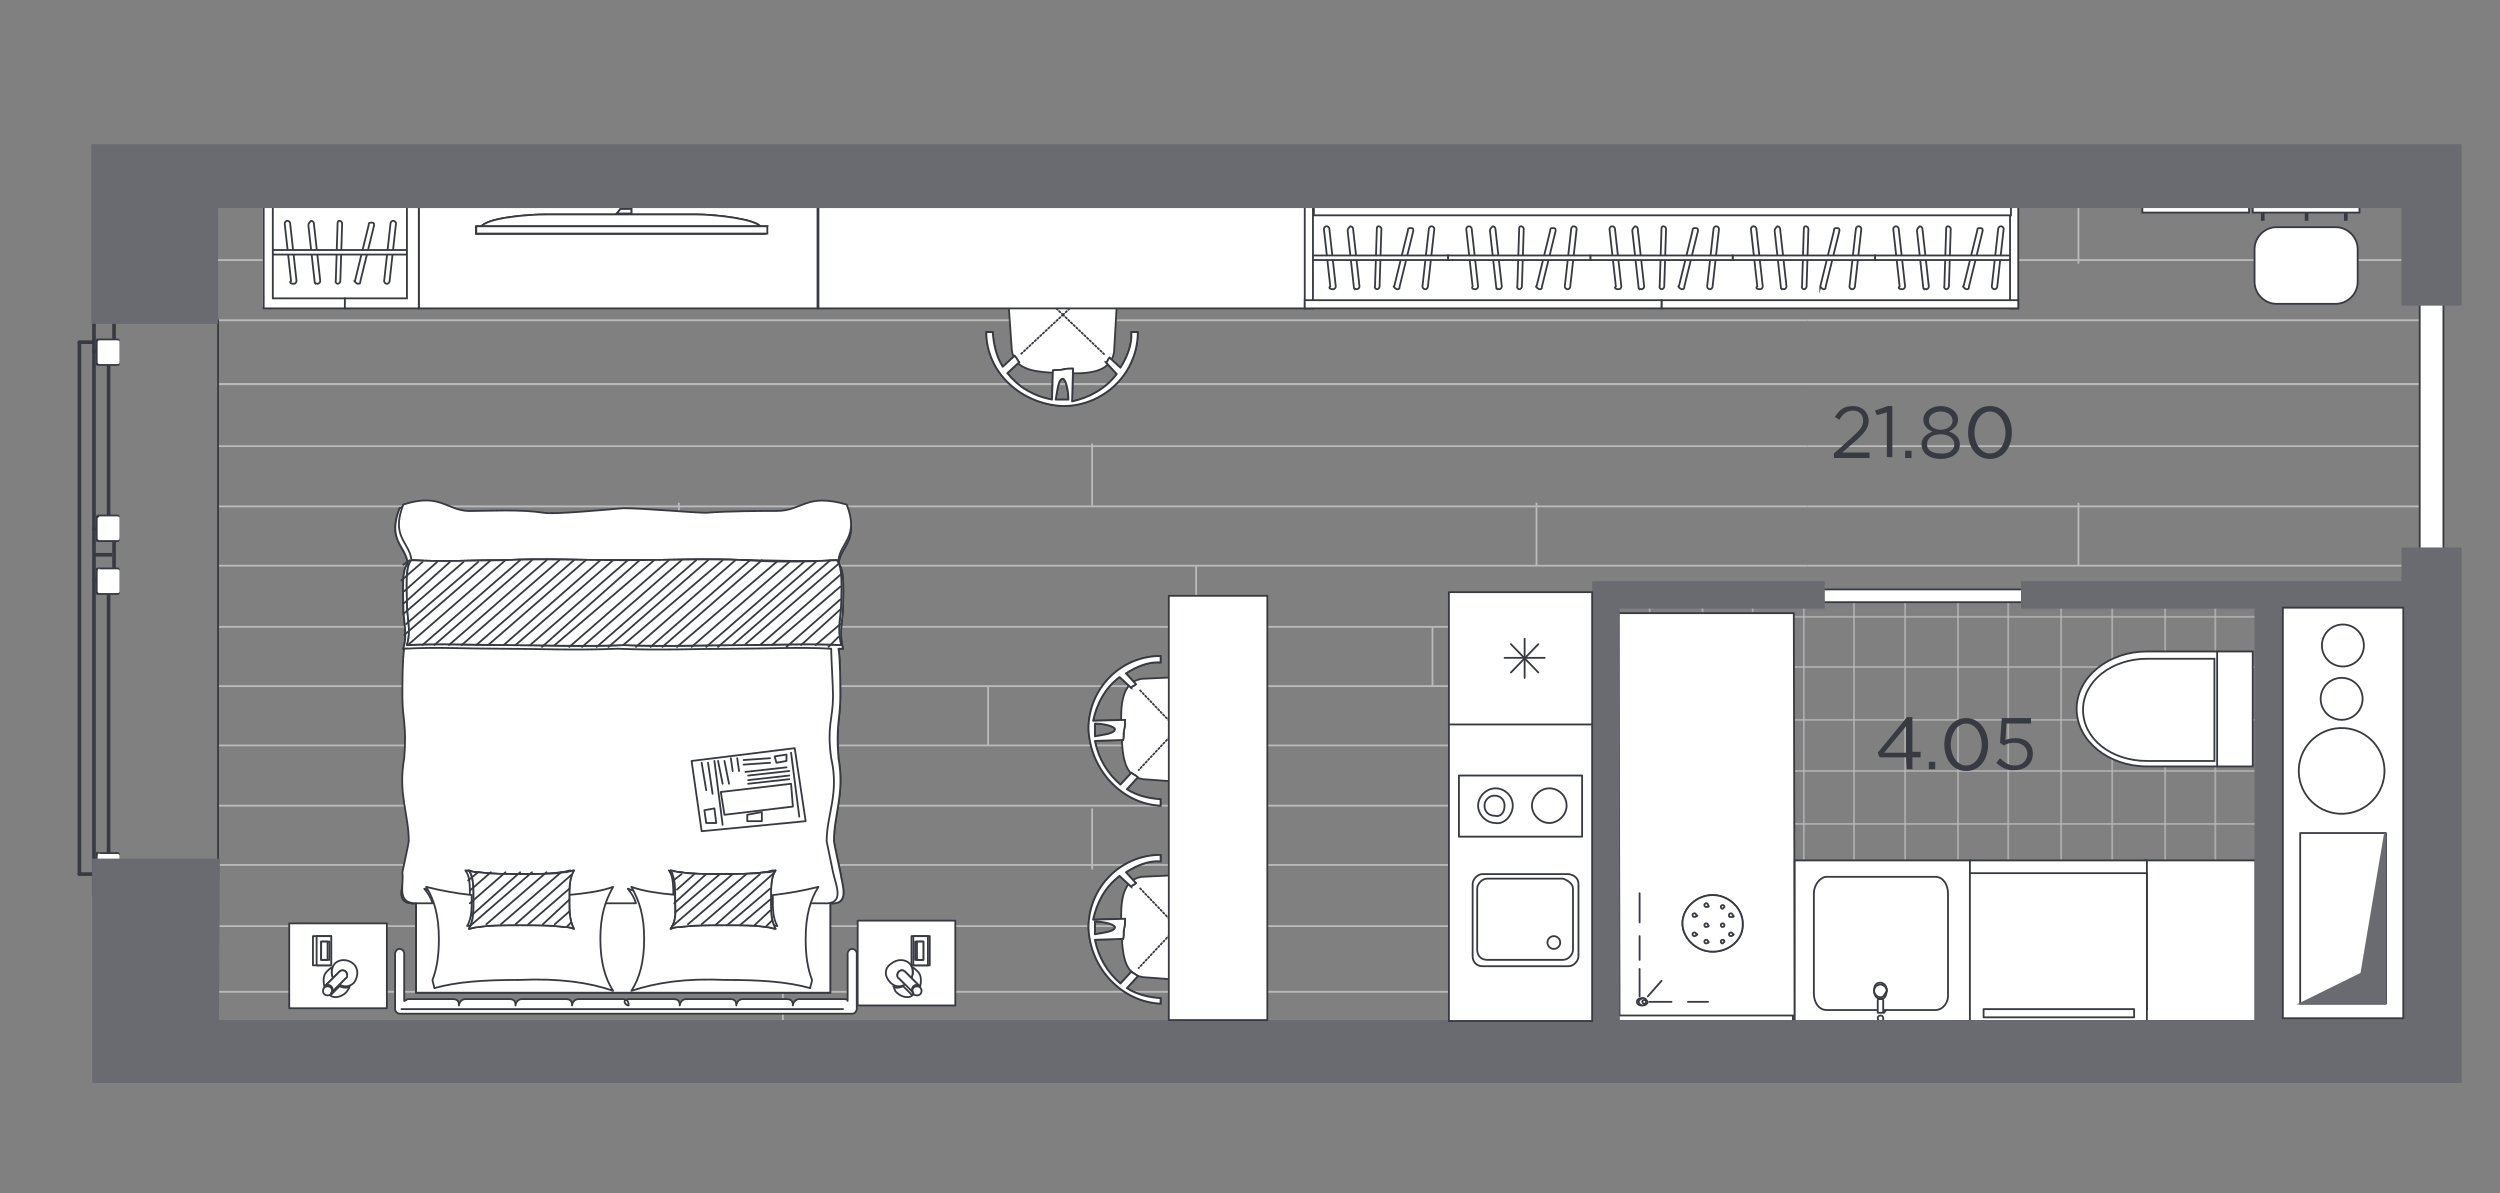<?xml version="1.0" encoding="utf-8"?>
<!-- Generator: Adobe Illustrator 27.2.0, SVG Export Plug-In . SVG Version: 6.00 Build 0)  -->
<svg version="1.1" id="Слой_1" xmlns="http://www.w3.org/2000/svg" xmlns:xlink="http://www.w3.org/1999/xlink" x="0px" y="0px"
	 viewBox="0 0 274 130.8" style="enable-background:new 0 0 274 130.8;" xml:space="preserve">
<rect x="0" y="0" width="274" height="130.8" fill="#808080" stroke="none"/>
<style type="text/css">
	.st0{opacity:0.74;fill:none;stroke:#BABABA;stroke-width:0.2;stroke-miterlimit:10;enable-background:new    ;}
	.st1{clip-path:url(#SVGID_00000104682861415437640130000015697013806044672948_);}
	.st2{fill:none;}
	.st3{fill:none;stroke:#BABABA;stroke-width:0.2;stroke-miterlimit:10;}
	.st4{fill:#373A41;}
	.st5{fill:#FFFFFF;}
	.st6{fill:#FFFFFF;stroke:#373A41;stroke-width:0.2;stroke-linecap:round;stroke-linejoin:round;stroke-miterlimit:22.926;}
	.st7{fill:none;stroke:#373A41;stroke-width:0.2;stroke-linecap:round;stroke-linejoin:round;stroke-miterlimit:22.926;}
	.st8{fill:#FFFFFF;stroke:#373A41;stroke-width:0.2;stroke-miterlimit:22.926;}
	.st9{fill:none;stroke:#373A41;stroke-width:0.2;stroke-miterlimit:22.926;}
	.st10{fill:#FFFFFF;stroke:#373A41;stroke-width:0.2;stroke-miterlimit:10;}
	.st11{fill:#696B71;stroke:#696B71;stroke-width:0.2;stroke-miterlimit:10;}
	.st12{fill:#FFFFFF;stroke:#373A41;stroke-width:0.2;stroke-linecap:round;stroke-linejoin:round;stroke-miterlimit:22.927;}
	.st13{fill-rule:evenodd;clip-rule:evenodd;fill:#FFFFFF;}
	.st14{fill-rule:evenodd;clip-rule:evenodd;fill:#FFFFFF;stroke:#373A41;stroke-width:0.2;stroke-miterlimit:10;}
	.st15{fill:#FFFFFF;stroke:#373A41;stroke-width:0.2;stroke-linecap:round;stroke-linejoin:round;stroke-miterlimit:22.926;}
	
		.st16{fill:#FFFFFF;stroke:#373A41;stroke-width:0.2;stroke-linecap:round;stroke-linejoin:round;stroke-miterlimit:22.926;stroke-dasharray:0.163,0.243;}
</style>
<g>
	<line class="st0" x1="247.9" y1="107.2" x2="173.5" y2="107.2"/>
	<line class="st0" x1="247.9" y1="112.7" x2="173.8" y2="112.7"/>
	<line class="st0" x1="247.9" y1="101.6" x2="173.5" y2="101.6"/>
	<line class="st0" x1="247.9" y1="95.8" x2="173.5" y2="95.8"/>
	<line class="st0" x1="247.9" y1="90.3" x2="173.5" y2="90.3"/>
	<line class="st0" x1="247.9" y1="84.5" x2="173.5" y2="84.5"/>
	<line class="st0" x1="247.9" y1="78.9" x2="173.5" y2="78.9"/>
	<line class="st0" x1="247.9" y1="73.1" x2="173.8" y2="73.1"/>
	<line class="st0" x1="247.9" y1="67.6" x2="173.8" y2="67.6"/>
	<line class="st0" x1="203.2" y1="113" x2="203.2" y2="65.8"/>
	<line class="st0" x1="197.7" y1="113" x2="197.7" y2="65.8"/>
	<line class="st0" x1="208.8" y1="113" x2="208.8" y2="65.8"/>
	<line class="st0" x1="214.6" y1="113" x2="214.6" y2="65.8"/>
	<line class="st0" x1="220.1" y1="113" x2="220.1" y2="65.8"/>
	<line class="st0" x1="175.3" y1="113" x2="175.3" y2="65.3"/>
	<line class="st0" x1="180.8" y1="113" x2="180.8" y2="65.3"/>
	<line class="st0" x1="186.6" y1="113" x2="186.6" y2="65.8"/>
	<line class="st0" x1="192.1" y1="113" x2="192.1" y2="65.8"/>
	<line class="st0" x1="225.9" y1="113" x2="225.9" y2="65.8"/>
	<line class="st0" x1="231.5" y1="113" x2="231.5" y2="65.8"/>
	<line class="st0" x1="237.3" y1="113" x2="237.3" y2="65.8"/>
	<line class="st0" x1="242.8" y1="113" x2="242.8" y2="65.8"/>
</g>
<g>
	<g>
		<g>
			<defs>
				<polygon id="SVGID_1_" points="23.8,22.7 266.5,22.7 266.5,64.9 248.7,64.9 175.9,64.9 175.9,115.2 24,115.2 				"/>
			</defs>
			<clipPath id="SVGID_00000026154114044345939230000001570723254449270181_">
				<use xlink:href="#SVGID_1_"  style="overflow:visible;"/>
			</clipPath>
			<g style="clip-path:url(#SVGID_00000026154114044345939230000001570723254449270181_);">
				<polygon class="st2" points="317.5,-69.9 74.3,-69.9 73.6,-13 129.6,-13.2 129.3,85.9 77.2,85.9 76.5,158.5 229.5,158.5 
					229.5,49.2 317.5,49.2 				"/>
				<g>
					<g>
						<g>
							<g>
								<line class="st3" x1="198.1" y1="101.5" x2="484.3" y2="101.5"/>
								<line class="st3" x1="198.1" y1="94.8" x2="484.3" y2="94.8"/>
								<line class="st3" x1="198.1" y1="88.3" x2="484.3" y2="88.3"/>
								<line class="st3" x1="198.1" y1="81.7" x2="484.3" y2="81.7"/>
								<line class="st3" x1="198.1" y1="75.2" x2="484.3" y2="75.2"/>
								<line class="st3" x1="198.1" y1="68.7" x2="484.3" y2="68.7"/>
								<line class="st3" x1="198.1" y1="62" x2="484.3" y2="62"/>
								<line class="st3" x1="198.1" y1="55.5" x2="484.3" y2="55.5"/>
								<line class="st3" x1="198.1" y1="48.9" x2="484.3" y2="48.9"/>
								<line class="st3" x1="198.1" y1="42.1" x2="484.3" y2="42.1"/>
								<line class="st3" x1="265.2" y1="62" x2="265.2" y2="68.7"/>
								<line class="st3" x1="265.2" y1="101.8" x2="265.2" y2="108.3"/>
								<line class="st3" x1="227.8" y1="55.1" x2="227.8" y2="62"/>
								<line class="st3" x1="239.3" y1="68.7" x2="239.3" y2="75.2"/>
								<line class="st3" x1="227.8" y1="81.7" x2="227.8" y2="88.3"/>
								<line class="st3" x1="216.5" y1="95.3" x2="216.5" y2="101.8"/>
							</g>
							<g>
								<line class="st3" x1="198.1" y1="101.5" x2="-87.9" y2="101.5"/>
								<line class="st3" x1="198.1" y1="94.8" x2="-87.9" y2="94.8"/>
								<line class="st3" x1="198.1" y1="88.3" x2="-87.9" y2="88.3"/>
								<line class="st3" x1="198.1" y1="81.7" x2="-87.9" y2="81.7"/>
								<line class="st3" x1="198.1" y1="75.2" x2="-87.9" y2="75.2"/>
								<line class="st3" x1="198.1" y1="68.7" x2="-87.9" y2="68.7"/>
								<line class="st3" x1="198.1" y1="62" x2="-87.9" y2="62"/>
								<line class="st3" x1="198.1" y1="55.5" x2="-87.9" y2="55.5"/>
								<line class="st3" x1="198.1" y1="48.9" x2="-87.9" y2="48.9"/>
								<line class="st3" x1="198.1" y1="42.1" x2="-87.9" y2="42.1"/>
								<line class="st3" x1="119.7" y1="48.6" x2="119.7" y2="55.5"/>
								<line class="st3" x1="74.4" y1="55.1" x2="74.4" y2="62"/>
								<line class="st3" x1="131.1" y1="62" x2="131.1" y2="68.7"/>
								<line class="st3" x1="108.3" y1="75.2" x2="108.3" y2="81.7"/>
								<line class="st3" x1="74.4" y1="81.7" x2="74.4" y2="88.3"/>
								<line class="st3" x1="119.7" y1="88.6" x2="119.7" y2="95.3"/>
								<line class="st3" x1="85.8" y1="95.3" x2="85.8" y2="101.8"/>
								<line class="st3" x1="131.1" y1="101.8" x2="131.1" y2="108.3"/>
								<line class="st3" x1="168.4" y1="55.1" x2="168.4" y2="62"/>
								<line class="st3" x1="157" y1="68.7" x2="157" y2="75.2"/>
								<line class="st3" x1="168.4" y1="81.7" x2="168.4" y2="88.3"/>
								<line class="st3" x1="179.8" y1="95.3" x2="179.8" y2="101.8"/>
							</g>
						</g>
						<g>
							<g>
								<line class="st3" x1="198.1" y1="108.7" x2="484.3" y2="108.7"/>
								<line class="st3" x1="198.1" y1="115.2" x2="484.3" y2="115.2"/>
								<line class="st3" x1="198.1" y1="121.9" x2="484.3" y2="121.9"/>
								<line class="st3" x1="198.1" y1="128.4" x2="484.3" y2="128.4"/>
								<line class="st3" x1="198.1" y1="134.9" x2="484.3" y2="134.9"/>
								<line class="st3" x1="265.2" y1="108.3" x2="265.2" y2="101.8"/>
								<line class="st3" x1="239.3" y1="141.5" x2="239.3" y2="134.9"/>
								<line class="st3" x1="227.8" y1="128.4" x2="227.8" y2="121.9"/>
								<line class="st3" x1="216.5" y1="114.9" x2="216.5" y2="108.3"/>
							</g>
							<g>
								<line class="st3" x1="198.1" y1="108.7" x2="-87.9" y2="108.7"/>
								<line class="st3" x1="198.1" y1="115.2" x2="-87.9" y2="115.2"/>
								<line class="st3" x1="198.1" y1="121.9" x2="-87.9" y2="121.9"/>
								<line class="st3" x1="198.1" y1="128.4" x2="-87.9" y2="128.4"/>
								<line class="st3" x1="198.1" y1="134.9" x2="-87.9" y2="134.9"/>
								<line class="st3" x1="108.3" y1="134.9" x2="108.3" y2="128.4"/>
								<line class="st3" x1="74.4" y1="128.4" x2="74.4" y2="121.9"/>
								<line class="st3" x1="119.7" y1="121.4" x2="119.7" y2="114.9"/>
								<line class="st3" x1="85.8" y1="114.9" x2="85.8" y2="108.3"/>
								<line class="st3" x1="131.1" y1="108.3" x2="131.1" y2="101.8"/>
								<line class="st3" x1="157" y1="141.5" x2="157" y2="134.9"/>
								<line class="st3" x1="168.4" y1="128.4" x2="168.4" y2="121.9"/>
								<line class="st3" x1="179.8" y1="114.9" x2="179.8" y2="108.3"/>
							</g>
						</g>
					</g>
					<g>
						<g>
							<g>
								<line class="st3" x1="198.1" y1="8.8" x2="-87.9" y2="8.8"/>
								<line class="st3" x1="198.1" y1="15.4" x2="-87.9" y2="15.4"/>
								<line class="st3" x1="198.1" y1="22" x2="-87.9" y2="22"/>
								<line class="st3" x1="198.1" y1="28.5" x2="-87.9" y2="28.5"/>
								<line class="st3" x1="198.1" y1="35.1" x2="-87.9" y2="35.1"/>
								<line class="st3" x1="198.1" y1="42.1" x2="-87.9" y2="42.1"/>
								<line class="st3" x1="119.7" y1="35.4" x2="119.7" y2="28.5"/>
								<line class="st3" x1="74.4" y1="28.9" x2="74.4" y2="22"/>
								<line class="st3" x1="131.1" y1="22" x2="131.1" y2="15.4"/>
								<line class="st3" x1="108.3" y1="8.8" x2="108.3" y2="2.3"/>
								<line class="st3" x1="168.4" y1="28.9" x2="168.4" y2="22"/>
								<line class="st3" x1="157" y1="15.4" x2="157" y2="8.8"/>
							</g>
							<g>
								<line class="st3" x1="198.1" y1="8.8" x2="484.3" y2="8.8"/>
								<line class="st3" x1="198.1" y1="15.4" x2="484.3" y2="15.4"/>
								<line class="st3" x1="198.1" y1="22" x2="484.3" y2="22"/>
								<line class="st3" x1="198.1" y1="28.5" x2="484.3" y2="28.5"/>
								<line class="st3" x1="198.1" y1="35.1" x2="484.3" y2="35.1"/>
								<line class="st3" x1="198.1" y1="42.1" x2="484.3" y2="42.1"/>
								<line class="st3" x1="265.2" y1="22" x2="265.2" y2="15.4"/>
								<line class="st3" x1="227.8" y1="28.9" x2="227.8" y2="22"/>
								<line class="st3" x1="239.3" y1="15.4" x2="239.3" y2="8.8"/>
							</g>
						</g>
					</g>
				</g>
			</g>
		</g>
	</g>
</g>
<rect x="10.1" y="35.2" class="st4" width="0.4" height="63"/>
<path class="st4" d="M8.5,37.5v58.3c0,0,0,0.2,0.2,0.2l0,0c0,0,0.2,0,0.2-0.2V37.5C8.9,37.5,8.9,37.3,8.5,37.5L8.5,37.5
	C8.7,37.3,8.5,37.5,8.5,37.5z"/>
<path class="st4" d="M10.1,37.3H8.7c0,0-0.2,0-0.2,0.2l0,0c0,0,0,0.2,0.2,0.2h1.4C10.3,37.7,10.3,37.7,10.1,37.3L10.1,37.3
	C10.3,37.5,10.3,37.3,10.1,37.3z"/>
<path class="st4" d="M10.1,95.6H8.7c0,0-0.2,0-0.2,0.2l0,0c0,0,0,0.2,0.2,0.2h1.4C10.3,96,10.3,96,10.1,95.6L10.1,95.6
	C10.3,95.8,10.3,95.6,10.1,95.6z"/>
<rect x="11.7" y="40" class="st4" width="0.4" height="16.7"/>
<rect x="11.7" y="65" class="st4" width="0.4" height="28.6"/>
<rect x="10.3" y="60.6" class="st4" width="2" height="0.4"/>
<rect x="10.1" y="57.8" class="st4" width="0.6" height="0.4"/>
<rect x="10.1" y="63.4" class="st4" width="0.6" height="0.4"/>
<rect x="12.3" y="59.3" class="st4" width="0.4" height="3"/>
<rect x="12.3" y="35.1" class="st4" width="0.4" height="2.2"/>
<rect x="10.1" y="38.3" class="st4" width="2.2" height="0.4"/>
<rect x="12.3" y="96.1" class="st4" width="0.4" height="2.2"/>
<rect x="10.1" y="97.4" class="st4" width="2.2" height="0.4"/>
<path class="st4" d="M10.5,93.6v2.6c0,0.2,0.2,0.2,0.2,0.2h2.2c0.2,0,0.2-0.2,0.2-0.2v-2.6c0-0.2-0.2-0.2-0.2-0.2h-2.2
	C10.7,93.2,10.5,93.4,10.5,93.6z"/>
<path class="st5" d="M10.7,93.8V96c0,0.2,0.2,0.2,0.2,0.2h2c0.2,0,0.2-0.2,0.2-0.2v-2.2c0-0.2-0.2-0.2-0.2-0.2h-2
	C10.9,93.4,10.7,93.6,10.7,93.8z"/>
<path class="st4" d="M10.5,62.4V65c0,0.2,0.2,0.2,0.2,0.2h2.2c0.2,0,0.2-0.2,0.2-0.2v-2.6c0-0.2-0.2-0.2-0.2-0.2h-2.2
	C10.7,62.2,10.5,62.2,10.5,62.4z"/>
<path class="st5" d="M10.7,62.6v2.2c0,0.2,0.2,0.2,0.2,0.2h2c0.2,0,0.2-0.2,0.2-0.2v-2.2c0-0.2-0.2-0.2-0.2-0.2h-2
	C10.9,62.2,10.7,62.4,10.7,62.6z"/>
<path class="st4" d="M10.5,56.6v2.6c0,0.2,0.2,0.2,0.2,0.2h2.2c0.2,0,0.2-0.2,0.2-0.2v-2.6c0-0.2-0.2-0.2-0.2-0.2h-2.2L10.5,56.6z"
	/>
<path class="st5" d="M10.7,56.8V59c0,0.2,0.2,0.2,0.2,0.2h2c0.2,0,0.2-0.2,0.2-0.2v-2.2c0-0.2-0.2-0.2-0.2-0.2h-2L10.7,56.8z"/>
<path class="st4" d="M10.5,37.3v2.6c0,0.2,0.2,0.2,0.2,0.2h2.2c0.2,0,0.2-0.2,0.2-0.2v-2.6c0-0.2-0.2-0.2-0.2-0.2h-2.2
	C10.7,37.1,10.5,37.1,10.5,37.3z"/>
<path class="st5" d="M10.7,37.5v2.2c0,0.2,0.2,0.2,0.2,0.2h2c0.2,0,0.2-0.2,0.2-0.2v-2.2c0-0.2-0.2-0.2-0.2-0.2h-2
	C10.9,37.3,10.7,37.3,10.7,37.5z"/>
<rect x="23.8" y="35" class="st4" width="0.2" height="63.4"/>
<rect x="265.2" y="30.7" class="st6" width="2.6" height="31"/>
<rect x="197.4" y="64.6" class="st6" width="28.7" height="1.4"/>
<rect x="177.4" y="68.5" class="st6" width="19.1" height="43.4"/>
<polygon class="st6" points="177.4,67.2 177.5,111.3 196.7,111.3 196.6,67.2 "/>
<path class="st6" d="M187.7,104.3c-1.8,0-3.3-1.5-3.3-3.1c0-1.7,1.6-3.1,3.3-3.1c1.8,0,3.3,1.5,3.3,3.1
	C191.1,103,189.5,104.3,187.7,104.3"/>
<path class="st6" d="M187.7,104.3c-1.8,0-3.3-1.5-3.3-3.1c0-1.7,1.6-3.1,3.3-3.1c1.8,0,3.3,1.5,3.3,3.1
	C191.1,103,189.5,104.3,187.7,104.3z"/>
<path class="st6" d="M188.8,99.6c-0.2,0-0.2-0.2-0.2-0.2c0-0.2,0.2-0.2,0.2-0.2c0.2,0,0.2,0.2,0.2,0.2L188.8,99.6"/>
<path class="st6" d="M188.8,101.6c-0.2,0-0.2-0.2-0.2-0.2c0-0.2,0.2-0.2,0.2-0.2c0.2,0,0.2,0.2,0.2,0.2
	C189,101.6,188.8,101.6,188.8,101.6"/>
<path class="st6" d="M188.8,103.4c-0.2,0-0.2-0.2-0.2-0.2c0-0.2,0.2-0.2,0.2-0.2c0.2,0,0.2,0.2,0.2,0.2L188.8,103.4"/>
<path class="st6" d="M187,99.4c-0.2,0-0.2-0.2-0.2-0.2c0-0.2,0.2-0.2,0.2-0.2c0.2,0,0.2,0.2,0.2,0.2C187.4,99.4,187.2,99.4,187,99.4
	"/>
<path class="st6" d="M187,101.6c-0.2,0-0.2-0.2-0.2-0.2c0-0.2,0.2-0.2,0.2-0.2c0.2,0,0.2,0.2,0.2,0.2
	C187.4,101.4,187.2,101.6,187,101.6"/>
<path class="st6" d="M187,103.4c-0.2,0-0.2-0.2-0.2-0.2c0-0.2,0.2-0.2,0.2-0.2c0.2,0,0.2,0.2,0.2,0.2
	C187.4,103.2,187.2,103.4,187,103.4"/>
<path class="st6" d="M185.7,100.5c-0.2,0-0.2-0.2-0.2-0.2c0-0.2,0.2-0.2,0.2-0.2c0.2,0,0.2,0.2,0.2,0.2
	C186.2,100.3,185.9,100.5,185.7,100.5"/>
<path class="st6" d="M185.7,102.6c-0.2,0-0.2-0.2-0.2-0.2c0-0.2,0.2-0.2,0.2-0.2c0.2,0,0.2,0.2,0.2,0.2
	C186.2,102.3,185.9,102.6,185.7,102.6"/>
<path class="st6" d="M189.7,100.5c-0.2,0-0.2,0-0.2-0.2s0.2-0.2,0.2-0.2c0.2,0,0.2,0.2,0.2,0.2C190.2,100.5,189.9,100.5,189.7,100.5
	"/>
<path class="st6" d="M189.7,102.6c-0.2,0-0.2-0.2-0.2-0.2c0-0.2,0.2-0.2,0.2-0.2c0.2,0,0.2,0.2,0.2,0.2
	C190.2,102.3,189.9,102.6,189.7,102.6"/>
<path class="st6" d="M180.4,109.8c0-0.2-0.2-0.4-0.5-0.4s-0.5,0.2-0.5,0.4c0,0.2,0.2,0.4,0.5,0.4C180.1,110.2,180.4,110,180.4,109.8
	z"/>
<path class="st6" d="M180.4,109.8c0-0.2-0.2-0.2-0.2-0.2c-0.2,0-0.2,0.2-0.2,0.2c0,0.2,0.2,0.2,0.2,0.2
	C180.1,110.2,180.4,110,180.4,109.8z"/>
<line class="st7" x1="179.7" y1="109.2" x2="179.7" y2="106.2"/>
<line class="st7" x1="180.8" y1="109.8" x2="183.2" y2="109.8"/>
<line class="st7" x1="180.6" y1="109.2" x2="182.1" y2="107.5"/>
<line class="st7" x1="179.7" y1="105.2" x2="179.7" y2="102.6"/>
<line class="st7" x1="185" y1="109.8" x2="187.2" y2="109.8"/>
<line class="st7" x1="179.7" y1="101.1" x2="179.7" y2="97.9"/>
<path class="st6" d="M180.1,109.4c-0.2,0-0.5,0.2-0.5,0.4c0,0.2,0.2,0.4,0.5,0.4c0.2,0,0.5-0.2,0.5-0.4
	C180.4,109.6,180.4,109.4,180.1,109.4"/>
<path class="st6" d="M180.4,109.8c0-0.2-0.2-0.2-0.2-0.2c-0.2,0-0.2,0.2-0.2,0.2c0,0.2,0.2,0.2,0.2,0.2
	C180.1,110.2,180.4,110,180.4,109.8z"/>
<rect x="196.7" y="94.3" class="st6" width="19.3" height="17.6"/>
<rect x="235" y="94.3" class="st6" width="12.2" height="17.6"/>
<path class="st7" d="M212.1,110.7h-11.9c-0.9,0-1.4-0.9-1.4-1.8v-11c0-0.9,0.7-1.8,1.4-1.8h11.9c0.9,0,1.4,0.9,1.4,1.8v11
	C213.6,109.8,213,110.7,212.1,110.7z"/>
<path class="st7" d="M206.1,109.3c-0.3,0-0.7-0.3-0.7-0.7s0.3-0.7,0.7-0.7c0.3,0,0.7,0.3,0.7,0.7C206.5,109,206.5,109.3,206.1,109.3
	z"/>
<path class="st7" d="M206.1,109.5c-0.3,0-0.7-0.3-0.7-0.9c0-0.7,0.3-0.9,0.7-0.9c0.3,0,0.7,0.3,0.7,0.9
	C206.7,109.3,206.5,109.5,206.1,109.5z"/>
<path class="st7" d="M206.1,111.9c-0.3,0-0.3-0.3-0.3-0.3c0-0.3,0.3-0.3,0.3-0.3c0.3,0,0.3,0.3,0.3,0.3S206.5,111.9,206.1,111.9z"/>
<path class="st6" d="M205.8,111L205.8,111v-1.2c0-0.3,0-0.3,0.3-0.3s0.3,0,0.3,0.3v1.2l0,0C206.5,111,206.1,111,205.8,111
	C206.1,111,205.8,111,205.8,111z"/>
<line class="st7" x1="206.5" y1="111" x2="206.7" y2="110.7"/>
<g>
	<rect x="215.9" y="94.3" class="st6" width="19.4" height="16.3"/>
	<rect x="215.9" y="95.7" class="st6" width="19.4" height="16.2"/>
	<rect x="217.4" y="110.6" class="st6" width="16.5" height="0.9"/>
</g>
<path class="st8" d="M246.9,84h-11.6c-4.2,0-7.7-2.8-7.7-6.3s3.5-6.3,7.7-6.3h11.6V84z"/>
<path class="st9" d="M242.7,83.4h-7h-0.4c-3.9,0-7-2.4-7-5.6s3.2-5.6,7-5.6h0.4h7V83.4z"/>
<line class="st7" x1="243" y1="71.4" x2="243" y2="84"/>
<path class="st10" d="M258.4,27.3v3.6c0,1.3-1.1,2.4-2.4,2.4h-6.5c-1.3,0-2.4-1.1-2.4-2.4v-3.6c0-1.3,1.1-2.4,2.4-2.4h6.5
	C257.3,24.9,258.4,26,258.4,27.3z"/>
<g>
	<g>
		<rect x="252.7" y="23.4" class="st10" width="0.2" height="0.7"/>
		<rect x="247.9" y="23.4" class="st10" width="0.2" height="0.7"/>
		<rect x="257" y="23.4" class="st10" width="0.2" height="0.7"/>
		<rect x="246.9" y="22.7" class="st10" width="11.7" height="0.6"/>
	</g>
</g>
<g>
	<g>
		<rect x="234.8" y="22.7" class="st10" width="11.7" height="0.6"/>
	</g>
</g>
<polygon class="st11" points="24,94.2 10.2,94.2 10.2,118.6 269.7,118.6 269.7,60.1 263.3,60.1 263.3,63.8 221.6,63.8 221.6,66.6 
	247.2,66.6 247.2,111.9 177.4,111.9 177.4,66.6 199.9,66.6 199.9,63.8 174.6,63.8 174.6,111.9 23.9,111.9 "/>
<rect x="250.2" y="66.6" class="st6" width="13.2" height="45"/>
<g>
	<ellipse transform="matrix(0.16 -0.987 0.987 0.16 132.267 324.351)" class="st6" cx="256.7" cy="84.4" rx="4.7" ry="4.7"/>
	
		<ellipse transform="matrix(0.16 -0.987 0.987 0.16 140.065 317.716)" class="st6" cx="256.7" cy="76.5" rx="2.3" ry="2.3"/>
	
		<ellipse transform="matrix(0.205 -0.979 0.979 0.205 134.943 307.563)" class="st12" cx="256.7" cy="70.7" rx="2.3" ry="2.3"/>
	<rect x="252.1" y="91.3" class="st6" width="9.4" height="18.7"/>
	<polygon class="st11" points="252.1,110 258.8,106.7 261.4,91.3 261.4,110 	"/>
</g>
<g>
	<g>
		<rect x="94" y="100.9" class="st6" width="10.7" height="9.3"/>
		<g>
			<path class="st13" d="M99.9,107.2l0.9,0.9c0,0,0,0,0,0.2c0.2-0.7,0.2-1.4-0.2-1.8c-0.2-0.2-0.5-0.5-0.7-0.5
				C100.1,106.3,100.1,106.7,99.9,107.2 M98.3,108.8c0.5,0.5,1.4,0.7,1.8,0.2c0,0,0,0-0.2,0l-0.9-0.9c-0.5,0.2-0.9,0.2-1.1,0
				C98,108.1,98,108.6,98.3,108.8"/>
			<path class="st6" d="M99.9,107.2l0.9,0.9c0,0,0,0,0,0.2c0.2-0.7,0.2-1.4-0.2-1.8c-0.2-0.2-0.5-0.5-0.7-0.5
				C100.1,106.3,100.1,106.7,99.9,107.2z M98.3,108.8c0.5,0.5,1.4,0.7,1.8,0.2c0,0,0,0-0.2,0l-0.9-0.9c-0.5,0.2-0.9,0.2-1.1,0
				C98,108.1,98,108.6,98.3,108.8z"/>
			<path class="st13" d="M97.6,107.7c0.5,0.5,1.1,0.5,1.6,0.2l-0.7-0.7c-0.2-0.2-0.2-0.5,0-0.7s0.5-0.2,0.7,0l0.7,0.7
				c0.2-0.5,0.2-1.1-0.2-1.6c-0.5-0.5-1.4-0.5-2,0C96.9,106.1,96.9,107,97.6,107.7"/>
			<path class="st6" d="M97.6,107.7c0.5,0.5,1.1,0.5,1.6,0.2l-0.7-0.7c-0.2-0.2-0.2-0.5,0-0.7s0.5-0.2,0.7,0l0.7,0.7
				c0.2-0.5,0.2-1.1-0.2-1.6c-0.5-0.5-1.4-0.5-2,0C96.9,106.1,96.9,107,97.6,107.7z"/>
			<path class="st13" d="M100.1,108.8c0.2,0.2,0.5,0.2,0.7,0s0.2-0.5,0-0.7s-0.5-0.2-0.7,0S99.9,108.8,100.1,108.8"/>
			<circle class="st6" cx="100.5" cy="108.6" r="0.5"/>
			<path class="st13" d="M98.5,107.2l1.6,1.6c-0.2-0.2-0.2-0.5,0-0.7s0.5-0.2,0.7,0l-1.6-1.6c-0.2-0.2-0.5-0.2-0.7,0
				S98.3,107.2,98.5,107.2"/>
			<path class="st6" d="M98.5,107.2l1.6,1.6c-0.2-0.2-0.2-0.5,0-0.7s0.5-0.2,0.7,0l-1.6-1.6c-0.2-0.2-0.5-0.2-0.7,0
				S98.3,107.2,98.5,107.2z"/>
			<rect x="99.9" y="102.6" class="st13" width="2" height="3.2"/>
			<rect x="99.9" y="102.6" class="st6" width="2" height="3.2"/>
			<rect x="100.1" y="102.6" class="st13" width="1.6" height="3.2"/>
			<rect x="100.1" y="102.6" class="st6" width="1.6" height="3.2"/>
			<rect x="100.3" y="103.2" class="st13" width="0.9" height="2"/>
			<rect x="100.3" y="103.2" class="st6" width="0.9" height="2"/>
			<rect x="100.5" y="103.2" class="st13" width="0.7" height="2"/>
			<rect x="100.5" y="103.2" class="st6" width="0.7" height="2"/>
		</g>
	</g>
	<g>
		<rect x="31.7" y="101.2" class="st6" width="10.7" height="9.3"/>
		<g>
			<path class="st13" d="M36.5,107.2l-0.9,0.9c0,0,0,0,0,0.2c-0.2-0.7-0.2-1.4,0.2-1.8c0.2-0.2,0.5-0.5,0.7-0.5
				C36.3,106.3,36.3,106.7,36.5,107.2 M37.9,108.8c-0.5,0.5-1.4,0.7-1.8,0.2c0,0,0,0,0.2,0l0.9-0.9c0.5,0.2,0.9,0.2,1.1,0
				C38.4,108.1,38.1,108.6,37.9,108.8"/>
			<path class="st6" d="M36.5,107.2l-0.9,0.9c0,0,0,0,0,0.2c-0.2-0.7-0.2-1.4,0.2-1.8c0.2-0.2,0.5-0.5,0.7-0.5
				C36.3,106.3,36.3,106.7,36.5,107.2z M37.9,108.8c-0.5,0.5-1.4,0.7-1.8,0.2c0,0,0,0,0.2,0l0.9-0.9c0.5,0.2,0.9,0.2,1.1,0
				C38.4,108.1,38.1,108.6,37.9,108.8z"/>
			<path class="st13" d="M38.8,107.7c-0.5,0.5-1.1,0.5-1.6,0.2l0.7-0.7c0.2-0.2,0.2-0.5,0-0.7s-0.5-0.2-0.7,0l-0.7,0.7
				c-0.2-0.5-0.2-1.1,0.2-1.6c0.5-0.5,1.4-0.5,2,0S39.3,107,38.8,107.7"/>
			<path class="st6" d="M38.8,107.7c-0.5,0.5-1.1,0.5-1.6,0.2l0.7-0.7c0.2-0.2,0.2-0.5,0-0.7s-0.5-0.2-0.7,0l-0.7,0.7
				c-0.2-0.5-0.2-1.1,0.2-1.6c0.5-0.5,1.4-0.5,2,0S39.3,107,38.8,107.7z"/>
			<path class="st13" d="M36.3,108.8c-0.2,0.2-0.5,0.2-0.7,0s-0.2-0.5,0-0.7s0.5-0.2,0.7,0S36.5,108.8,36.3,108.8"/>
			<circle class="st6" cx="35.9" cy="108.6" r="0.5"/>
			<path class="st13" d="M37.9,107.2l-1.6,1.6c0.2-0.2,0.2-0.5,0-0.7s-0.5-0.2-0.7,0l1.6-1.6c0.2-0.2,0.5-0.2,0.7,0
				S38.1,107.2,37.9,107.2"/>
			<path class="st6" d="M37.9,107.2l-1.6,1.6c0.2-0.2,0.2-0.5,0-0.7s-0.5-0.2-0.7,0l1.6-1.6c0.2-0.2,0.5-0.2,0.7,0
				S38.1,107.2,37.9,107.2z"/>
			<rect x="34.3" y="102.6" class="st13" width="2" height="3.2"/>
			<rect x="34.3" y="102.6" class="st6" width="2" height="3.2"/>
			<rect x="34.7" y="102.6" class="st13" width="1.6" height="3.2"/>
			<rect x="34.7" y="102.6" class="st6" width="1.6" height="3.2"/>
			<rect x="35.2" y="103.2" class="st13" width="0.9" height="2"/>
			<rect x="35.2" y="103.2" class="st6" width="0.9" height="2"/>
			<rect x="35.2" y="103.2" class="st13" width="0.7" height="2"/>
			<rect x="35.2" y="103.2" class="st6" width="0.7" height="2"/>
		</g>
	</g>
	<g>
		<path class="st13" d="M69,109.5h4.8c0.5,0,0.7,0.2,0.7,0.7c0-0.2,0.2-0.7,0.7-0.7H80c0.5,0,0.7,0.2,0.7,0.7c0-0.2,0.2-0.7,0.7-0.7
			h4.8c0.5,0,0.7,0.2,0.7,0.7c0-0.2,0.2-0.7,0.7-0.7h4.8c0.2,0,0.5,0,0.5,0.2v-5.2c0-0.2,0.2-0.5,0.5-0.5l0,0c0.2,0,0.5,0.2,0.5,0.5
			v6.1c0,0.2-0.2,0.5-0.5,0.5H43.8c-0.2,0-0.5-0.2-0.5-0.5v-6.1c0-0.2,0.2-0.5,0.5-0.5l0,0c0.2,0,0.5,0.2,0.5,0.5v5.2
			c0.2,0,0.2-0.2,0.5-0.2h4.8c0.5,0,0.7,0.2,0.7,0.7c0-0.2,0.2-0.7,0.7-0.7h4.8c0.5,0,0.7,0.2,0.7,0.7c0-0.2,0.2-0.7,0.7-0.7H62
			c0.5,0,0.7,0.2,0.7,0.7c0-0.2,0.2-0.7,0.7-0.7h4.8c0.5,0,0.7,0.2,0.7,0.7C68.5,110.2,68.1,109.5,69,109.5"/>
		<path class="st6" d="M69,109.5h4.8c0.5,0,0.7,0.2,0.7,0.7c0-0.2,0.2-0.7,0.7-0.7H80c0.5,0,0.7,0.2,0.7,0.7c0-0.2,0.2-0.7,0.7-0.7
			h4.8c0.5,0,0.7,0.2,0.7,0.7c0-0.2,0.2-0.7,0.7-0.7h4.8c0.2,0,0.5,0,0.5,0.2v-5.2c0-0.2,0.2-0.5,0.5-0.5l0,0c0.2,0,0.5,0.2,0.5,0.5
			v6.1c0,0.2-0.2,0.5-0.5,0.5H43.8c-0.2,0-0.5-0.2-0.5-0.5v-6.1c0-0.2,0.2-0.5,0.5-0.5l0,0c0.2,0,0.5,0.2,0.5,0.5v5.2
			c0.2,0,0.2-0.2,0.5-0.2h4.8c0.5,0,0.7,0.2,0.7,0.7c0-0.2,0.2-0.7,0.7-0.7h4.8c0.5,0,0.7,0.2,0.7,0.7c0-0.2,0.2-0.7,0.7-0.7H62
			c0.5,0,0.7,0.2,0.7,0.7c0-0.2,0.2-0.7,0.7-0.7h4.8c0.5,0,0.7,0.2,0.7,0.7C68.5,110.2,68.1,109.5,69,109.5z"/>
		<path class="st14" d="M45.6,108.8V99c-2.5,0.2-1.4-2-1.1-3.4l0.7-3.4c0-2.9-1.4-5.2-0.5-9.1c0.5-3.6-0.2-4.3-0.2-6.8
			c0-1.1,0.2-4.1,0.2-5.2c-0.2,0-0.2,0-0.5,0c0.5-1.6,0-2.9,0-4.8c0-1.4-0.2-3.9,0.5-4.5c-0.2-2-2.3-2.5-0.9-6.1
			c4.1-1.4,4.1,0.5,7.7,0.7c1.4,0.2,5.2-0.2,7.7,0.2c1.6,0.2,6.8-0.5,9.1-0.5s7.7,0.5,9.1,0.5c2.5-0.2,6.1-0.2,7.7-0.2
			c2.9,0,3.2-2,7.7-0.7c1.4,3.6-0.7,4.1-0.9,6.1c0.7,0.7,0.5,3.2,0.5,4.5c0,1.6-0.5,2.9,0,4.8c-0.2,0-0.2,0-0.5,0
			c0.2,1.1,0.2,4.1,0.2,5.2c0,2.5-0.5,3.2-0.2,6.8c0.7,3.9-0.5,6.1-0.5,9.1c0,0.2,0.7,3.4,0.7,3.4c0.2,1.4,1.1,3.6-1.1,3.4v9.8H45.6
			z"/>
		<path class="st6" d="M45.6,108.8V99c-2.5,0.2-1.4-2-1.1-3.4l0.7-3.4c0-2.9-1.4-5.2-0.5-9.1c0.5-3.6-0.2-4.3-0.2-6.8
			c0-1.1,0.2-4.1,0.2-5.2c-0.2,0-0.2,0-0.5,0c0.5-1.6,0-2.9,0-4.8c0-1.4-0.2-3.9,0.5-4.5c-0.2-2-2.3-2.5-0.9-6.1
			c4.1-1.4,4.1,0.5,7.7,0.7c1.4,0.2,5.2-0.2,7.7,0.2c1.6,0.2,6.8-0.5,9.1-0.5s7.7,0.5,9.1,0.5c2.5-0.2,6.1-0.2,7.7-0.2
			c2.9,0,3.2-2,7.7-0.7c1.4,3.6-0.7,4.1-0.9,6.1c0.7,0.7,0.5,3.2,0.5,4.5c0,1.6-0.5,2.9,0,4.8c-0.2,0-0.2,0-0.5,0
			c0.2,1.1,0.2,4.1,0.2,5.2c0,2.5-0.5,3.2-0.2,6.8c0.7,3.9-0.5,6.1-0.5,9.1c0,0.2,0.7,3.4,0.7,3.4c0.2,1.4,1.1,3.6-1.1,3.4v9.8H45.6
			z"/>
		<path class="st6" d="M68.3,55.7c2.3,0,7.7,0.5,9.1,0.5c2.5-0.2,6.1-0.2,7.7-0.2c2.9,0,3.2-2,7.7-0.7c1.4,3.6-0.7,4.1-0.9,6.1
			c-3.6,0.2-7,0-10,0c-4.5-0.2-8.4,0-13.4,0c-5.2,0-8.8-0.2-13.4,0c-2.9,0-6.4,0.2-10,0c-0.2-2-2.3-2.5-0.9-6.1
			c4.3-1.4,4.8,0.9,7.7,0.7c1.6,0,5.2-0.2,7.7,0.2C60.6,56.4,66,55.9,68.3,55.7z M45.6,99h1.8c-0.2-0.7-0.5-1.1-0.9-1.6
			c1.4,0.5,2.9,0.7,5,0.9c0-1.4,0-2.3-0.5-2.9c0.5,0,0.7,0.2,1.1,0.2c1.4,0.2,2.9,0.2,4.8,0.2c1.8,0,3.4,0,4.5-0.2
			c0.5,0,0.9-0.2,1.1-0.2l0,0C62,96.1,62,97.2,62,98.3c1.8-0.2,3.4-0.5,5-0.9c-0.5,0.5-0.7,1.1-0.9,1.6h1.8h1.8
			c-0.2-0.7-0.5-1.1-0.9-1.6c1.4,0.5,2.9,0.7,5,0.9c0-1.1,0-2.3-0.5-2.9l0,0c0.5,0.2,0.7,0.2,1.1,0.2c1.4,0.2,2.7,0.2,4.5,0.2
			c2,0,3.6,0,4.8-0.2c0.5,0,0.7-0.2,1.1-0.2c-0.5,0.7-0.5,1.8-0.5,2.9c1.8-0.2,3.4-0.5,5-0.9c-0.5,0.5-0.7,1.1-0.9,1.6h1.8
			c2.5,0.2,1.4-2,1.1-3.4l-0.7-3.4c0-2.9,1.4-5.2,0.5-9.1c-0.5-3.6,0.2-4.3,0.2-6.8c0-1.1-0.2-4.1-0.2-5.2c-3.6-0.2-6.6,0-10.7,0
			c-4.3,0-7.9,0.2-12.7,0c-4.8,0.2-8.6,0-12.7,0s-7-0.2-10.7,0c-0.2,1.1-0.2,4.1-0.2,5.2c0,2.5,0.5,3.2,0.2,6.8
			c-0.7,3.9,0.5,6.1,0.5,9.1c0,0.2-0.7,3.4-0.7,3.4C44.3,97,43.4,99,45.6,99z"/>
		<path class="st6" d="M67.2,108.6c-0.9-1.4-1.4-3.2-1.4-5.7s0.5-4.1,1.4-5.7c-1.4,0.5-2.9,0.7-5,0.9v0.2c0,1.4,0,2.5,0.5,3.2
			c-0.5,0-0.7-0.2-1.1-0.2c-1.4-0.2-2.9-0.2-4.8-0.2c-1.8,0-3.4,0-4.5,0.2c-0.5,0-0.9,0.2-1.1,0.2l0,0c0.5-0.9,0.5-1.8,0.5-3.2v-0.2
			c-1.8-0.2-3.4-0.5-5-0.9c0.9,1.4,1.4,3.2,1.4,5.7c0,1.8-0.2,3.2-0.7,4.5c0,0.2,0.2,0.7,0.2,0.9c2.5-0.7,5.4-0.9,9.3-0.9
			C61.3,107.2,64.7,107.7,67.2,108.6z"/>
		<path class="st6" d="M69.2,108.6c0.9-1.4,1.4-3.2,1.4-5.7s-0.5-4.1-1.4-5.7c1.4,0.5,2.9,0.7,5,0.9v0.2c0,1.4,0,2.5-0.5,3.2
			c0.5,0,0.7-0.2,1.1-0.2c1.4-0.2,2.9-0.2,4.8-0.2s3.4,0,4.5,0.2c0.5,0,0.9,0.2,1.1,0.2l0,0c-0.5-0.9-0.5-1.8-0.5-3.2v-0.2
			c1.8-0.2,3.4-0.5,5-0.9c-0.9,1.4-1.4,3.2-1.4,5.7c0,1.8,0.2,3.2,0.7,4.5c0,0.2-0.2,0.7-0.2,0.9c-2.5-0.7-5.4-0.9-9.3-0.9
			C75.1,107.2,71.9,107.7,69.2,108.6z"/>
		<path class="st6" d="M62.9,101.8c-0.5-0.2-0.7-0.2-1.1-0.2c-1.4-0.2-2.9-0.2-4.8-0.2c-1.8,0-3.4,0-4.5,0.2c-0.5,0-0.9,0.2-1.1,0.2
			l0,0c0.5-0.9,0.5-1.8,0.5-3.2c0-1.4,0-2.5-0.5-3.2c0.5,0.2,0.7,0.2,1.1,0.2c1.4,0.2,2.9,0.2,4.8,0.2c1.8,0,3.4,0,4.5-0.2
			c0.5,0,0.9-0.2,1.1-0.2l0,0c-0.5,0.9-0.5,1.8-0.5,3.2C62.4,99.9,62.4,100.8,62.9,101.8z M73.5,101.8c0.5-0.2,0.7-0.2,1.1-0.2
			c1.4-0.2,2.9-0.2,4.8-0.2s3.4,0,4.5,0.2c0.5,0,0.9,0.2,1.1,0.2l0,0c-0.5-0.9-0.5-1.8-0.5-3.2s0-2.5,0.5-3.2
			c-0.5,0.2-0.7,0.2-1.1,0.2c-1.4,0.2-2.9,0.2-4.8,0.2c-1.8,0-3.4,0-4.5-0.2c-0.5,0-0.9-0.2-1.1-0.2l0,0c0.5,0.9,0.5,1.8,0.5,3.2
			C74,99.9,74.2,100.8,73.5,101.8z"/>
		<path class="st6" d="M91.7,61.4c0.7,0.7,0.5,3.2,0.5,4.5c0,1.6-0.5,2.9,0,4.8c-3.9-0.2-6.8,0-11.1,0s-7.9,0.2-12.7,0
			c-4.8,0.2-8.6,0-12.7,0s-7.3-0.2-11.1,0c0.5-1.6,0-2.9,0-4.8c0-1.4-0.2-3.9,0.5-4.5c3.6,0.2,7,0,10,0c4.5-0.2,8.4,0,13.4,0
			c5.2,0,8.8-0.2,13.4,0C84.6,61.6,88.1,61.6,91.7,61.4z"/>
		<line class="st6" x1="45.6" y1="99" x2="45.6" y2="108.8"/>
		<path class="st6" d="M85.6,88.6l1.1-1.6 M84,88.6l2.5-2.7 M82.6,88.8l2.5-2.7 M81,89l2.5-2.7 M79.7,89.3l2.5-2.9 M79.2,88.1
			l1.4-1.6 M79,86.8L79,86.8"/>
		<polygon class="st6" points="75.8,83.4 76.9,91.1 88.3,90 87.1,82 		"/>
		<line class="st6" x1="78.3" y1="83.4" x2="79.2" y2="90.4"/>
		<line class="st6" x1="86.7" y1="82.5" x2="87.6" y2="89.5"/>
		<line class="st6" x1="76.9" y1="83.6" x2="77.4" y2="86.6"/>
		<path class="st6" d="M84.4,83.6l-2.9,0.2 M84.4,83.1l-2.9,0.2"/>
		<path class="st6" d="M86.5,84.5L82,85 M86.2,84.1l-4.5,0.5"/>
		<path class="st6" d="M86.5,85.4L82,85.9 M86.5,85L82,85.5"/>
		<line class="st6" x1="77.6" y1="83.6" x2="78.1" y2="87"/>
		<path class="st6" d="M78.7,83.4l0.5,2.5 M79.4,83.4l0.5,2.5 M80.1,83.1l0.2,1.4 M80.8,83.1l0.2,1.4"/>
		<polygon class="st6" points="77.2,88.8 77.4,90.2 78.5,90.2 78.3,88.6 		"/>
		<polygon class="st6" points="79,86.8 79.4,89.3 86.9,88.4 86.7,85.9 		"/>
		<polygon class="st6" points="81.9,89.3 81.9,90 83.5,90 83.5,89 		"/>
		<polygon class="st6" points="86.2,82.7 86.2,83.4 85.1,83.6 84.9,82.9 		"/>
		<path class="st13" d="M62.9,101.8c-0.5-0.2-0.7-0.2-1.1-0.2c-1.4-0.2-2.9-0.2-4.8-0.2c-1.8,0-3.4,0-4.5,0.2
			c-0.5,0-0.9,0.2-1.1,0.2l0,0c0.5-0.9,0.5-1.8,0.5-3.2c0-1.4,0-2.5-0.5-3.2c0.5,0.2,0.7,0.2,1.1,0.2c1.4,0.2,2.9,0.2,4.8,0.2
			c1.8,0,3.4,0,4.5-0.2c0.5,0,0.9-0.2,1.1-0.2l0,0c-0.5,0.9-0.5,1.8-0.5,3.2C62.4,99.9,62.4,100.8,62.9,101.8 M73.5,101.8
			c0.5-0.2,0.7-0.2,1.1-0.2c1.4-0.2,2.9-0.2,4.8-0.2s3.4,0,4.5,0.2c0.5,0,0.9,0.2,1.1,0.2l0,0c-0.5-0.9-0.5-1.8-0.5-3.2
			s0-2.5,0.5-3.2c-0.5,0.2-0.7,0.2-1.1,0.2c-1.4,0.2-2.9,0.2-4.8,0.2c-1.8,0-3.4,0-4.5-0.2c-0.5,0-0.9-0.2-1.1-0.2l0,0
			c0.5,0.9,0.5,1.8,0.5,3.2C74,99.9,74.2,100.8,73.5,101.8 M91.7,61.4c0.7,0.7,0.5,3.2,0.5,4.5c0,1.6-0.5,2.9,0,4.8
			c-3.9-0.2-6.8,0-11.1,0s-7.9,0.2-12.7,0c-4.8,0.2-8.6,0-12.7,0s-7.3-0.2-11.1,0c0.5-1.6,0-2.9,0-4.8c0-1.4-0.2-3.9,0.5-4.5
			c3.6,0.2,7,0,10,0c4.5-0.2,8.4,0,13.4,0c5.2,0,8.8-0.2,13.4,0C84.6,61.6,88.1,61.6,91.7,61.4"/>
		<path class="st6" d="M62.9,101.8c-0.5-0.2-0.7-0.2-1.1-0.2c-1.4-0.2-2.9-0.2-4.8-0.2c-1.8,0-3.4,0-4.5,0.2c-0.5,0-0.9,0.2-1.1,0.2
			l0,0c0.5-0.9,0.5-1.8,0.5-3.2c0-1.4,0-2.5-0.5-3.2c0.5,0.2,0.7,0.2,1.1,0.2c1.4,0.2,2.9,0.2,4.8,0.2c1.8,0,3.4,0,4.5-0.2
			c0.5,0,0.9-0.2,1.1-0.2l0,0c-0.5,0.9-0.5,1.8-0.5,3.2C62.4,99.9,62.4,100.8,62.9,101.8z M73.5,101.8c0.5-0.2,0.7-0.2,1.1-0.2
			c1.4-0.2,2.9-0.2,4.8-0.2s3.4,0,4.5,0.2c0.5,0,0.9,0.2,1.1,0.2l0,0c-0.5-0.9-0.5-1.8-0.5-3.2s0-2.5,0.5-3.2
			c-0.5,0.2-0.7,0.2-1.1,0.2c-1.4,0.2-2.9,0.2-4.8,0.2c-1.8,0-3.4,0-4.5-0.2c-0.5,0-0.9-0.2-1.1-0.2l0,0c0.5,0.9,0.5,1.8,0.5,3.2
			C74,99.9,74.2,100.8,73.5,101.8z M91.7,61.4c0.7,0.7,0.5,3.2,0.5,4.5c0,1.6-0.5,2.9,0,4.8c-3.9-0.2-6.8,0-11.1,0s-7.9,0.2-12.7,0
			c-4.8,0.2-8.6,0-12.7,0s-7.3-0.2-11.1,0c0.5-1.6,0-2.9,0-4.8c0-1.4-0.2-3.9,0.5-4.5c3.6,0.2,7,0,10,0c4.5-0.2,8.4,0,13.4,0
			c5.2,0,8.8-0.2,13.4,0C84.6,61.6,88.1,61.6,91.7,61.4z"/>
		<line class="st6" x1="44" y1="110.6" x2="92.4" y2="110.6"/>
		<path class="st6" d="M44.9,61.4l-0.7,0.5 M46.3,61.6l-2.3,2 M47.9,61.6l-3.6,3.2 M49.3,61.6l-5,4.5 M50.8,61.6l-6.6,5.7
			 M52.4,61.6l-7.9,6.8 M53.8,61.4l-9.5,8.2 M55.4,61.4l-10.7,9.3 M57,61.4l-10.7,9.3 M58.3,61.4l-10.7,9.3 M59.9,61.4l-10.7,9.3
			 M61.3,61.4l-10.7,9.3 M62.9,61.4l-10.7,9.3 M64.2,61.4l-10.7,9.3 M65.8,61.4l-10.6,9.3 M67.2,61.4l-10.7,9.3 M68.8,61.4
			l-10.7,9.3 M70.1,61.4l-10.7,9.5 M71.7,61.4l-10.9,9.3 M73.3,61.4l-10.9,9.5 M74.7,61.4l-10.9,9.5 M76.3,61.4l-10.9,9.5
			 M77.6,61.4l-10.9,9.5 M79.2,61.4l-10.9,9.3 M80.6,61.4l-10.9,9.5 M82.2,61.4l-10.9,9.5 M83.5,61.4l-10.9,9.5 M85.1,61.6
			l-10.9,9.3 M86.5,61.6l-10.7,9.3 M88.1,61.6l-10.7,9.3 M89.4,61.6l-10.7,9.3 M91,61.4l-10.7,9.3 M91.9,61.8l-10.2,8.8 M92.1,63
			l-8.8,7.7 M92.1,64.3l-7.5,6.4 M92.1,65.7l-5.9,5.2 M92.1,66.8l-4.3,3.9 M92.1,68.4l-2.7,2.3 M91.9,69.8l-1.1,1.1"/>
		<path class="st6" d="M51.3,95.4L51.3,95.4 M52.4,95.6l-1.1,0.9 M53.8,95.6l-2.3,2 M55.4,95.6L51.5,99 M57,95.6l-5.4,4.8
			 M58.3,95.6l-6.8,5.9 M59.9,95.6l-6.6,5.7 M61.5,95.6l-6.6,5.7 M62.6,95.9l-6.1,5.4 M62.4,97.4l-4.5,3.9 M62.4,98.6l-2.9,2.7
			 M62.4,99.9l-1.6,1.4 M62.6,101.1l-0.5,0.5 M73.7,95.7L73.7,95.7 M74.7,95.8l-0.9,0.7 M76.1,95.8l-1.9,1.7 M77.4,95.8L73.9,99
			 M78.9,95.8l-4.9,4.2 M80.3,95.8l-6.6,5.7 M81.8,95.8l-6.4,5.5 M83.3,95.8l-6.4,5.5 M84.8,95.7l-6.4,5.7 M84.4,97.4l-4.7,4
			 M84.4,98.6l-3.3,2.8 M84.4,99.8l-1.7,1.6 M84.6,100.9l-0.7,0.7"/>
	</g>
</g>
<g>
	<g>
		<polygon class="st10" points="174.5,65 158.8,65 158.8,111.9 174.5,111.9 		"/>
		<g>
			<polygon class="st6" points="174.5,64.9 158.8,64.9 158.8,64.9 158.8,64.9 158.8,79.4 174.5,79.4 			"/>
			<line class="st6" x1="167.1" y1="70" x2="167.1" y2="74.3"/>
			<line class="st6" x1="164.9" y1="72.1" x2="169.3" y2="72.1"/>
			<line class="st6" x1="165.6" y1="70.6" x2="168.6" y2="73.7"/>
			<line class="st6" x1="165.6" y1="73.7" x2="168.6" y2="70.6"/>
		</g>
		<g>
			<rect x="159.9" y="85" class="st6" width="13.5" height="6.7"/>
			<path class="st6" d="M165.8,88.3c0-1.1-0.9-1.9-1.9-1.9s-1.9,0.9-1.9,1.9s0.9,1.9,1.9,1.9C164.9,90.4,165.8,89.3,165.8,88.3z"/>
			<path class="st6" d="M171.7,88.3c0-1.1-0.9-1.9-1.9-1.9s-1.9,0.9-1.9,1.9s0.9,1.9,1.9,1.9S171.7,89.3,171.7,88.3z"/>
			<path class="st6" d="M164.9,88.3c0-0.7-0.5-1.1-1.1-1.1s-1.1,0.5-1.1,1.1c0,0.7,0.5,1.1,1.1,1.1C164.5,89.6,164.9,89,164.9,88.3z
				"/>
		</g>
		<g>
			<path class="st6" d="M173,96.9v7.9c0,0.5-0.5,1.1-1.1,1.1h-9.4c-0.7,0-1.1-0.5-1.1-1.1v-7.9c0-0.5,0.5-1.1,1.1-1.1h9.4
				C172.6,95.9,173,96.3,173,96.9z"/>
			<path class="st6" d="M172.4,97.4v6.7c0,0.5-0.5,1.1-1.1,1.1H163c-0.7,0-1.1-0.5-1.1-1.1v-6.7c0-0.5,0.5-1.1,1.1-1.1h8.3
				C171.9,96.5,172.4,96.9,172.4,97.4z"/>
			<ellipse class="st15" cx="170.3" cy="103.3" rx="0.7" ry="0.7"/>
		</g>
	</g>
	<g>
		<path class="st13" d="M133.6,74c0.7,0,1.1,0.3,1.1,1v9.9c0,0.7-0.5,1.1-1.2,1.1l-8.2-0.6c-2.2-0.3-2.3-2.7-2.4-5.5
			c-0.1-2.6,0-5.1,2.2-5.5L133.6,74z"/>
		<path class="st8" d="M133.6,74c0.7,0,1.1,0.3,1.1,1v9.9c0,0.7-0.5,1.1-1.2,1.1l-8.2-0.6c-2.2-0.3-2.3-2.7-2.4-5.5
			c-0.1-2.6,0-5.1,2.2-5.5L133.6,74z"/>
		<path class="st14" d="M120,79.3c0,0.2,0,0.5,0,0.7s0,0.5,0,0.7c1.1-0.2,2.2-0.3,2.2-0.8C122.1,79.6,121,79.3,120,79.3 M119.3,79.9
			c0-4.4,3.5-8,7.9-8v0.7c-1.4-0.1-2.7,0.5-3.8,1.2l1.1,1.2c-0.2,0.2-0.5,0.2-0.5,0.4l-1.3-1.2c-1.7,1.3-2.5,3-2.9,4.8l3.5-0.1
			c0,0.5,0,0.7-0.1,1.1s0,0.7-0.1,1.1l-3.1,0.1c0.4,2,1.4,3.6,2.8,4.8l1.2-1.3c0.2,0.2,0.4,0.2,0.7,0.5l-1.2,1.3
			c1.1,0.7,2.3,1,3.7,1.1v0.7C123,88.1,119.5,84.4,119.3,79.9"/>
		<path class="st6" d="M120,79.3c0,0.2,0,0.5,0,0.7s0,0.5,0,0.7c1.1-0.2,2.2-0.3,2.2-0.8C122.1,79.6,121,79.3,120,79.3z M119.3,79.9
			c0-4.4,3.5-8,7.9-8v0.7c-1.4-0.1-2.7,0.5-3.8,1.2l1.1,1.2c-0.2,0.2-0.5,0.2-0.5,0.4l-1.3-1.2c-1.7,1.3-2.5,3-2.9,4.8l3.5-0.1
			c0,0.5,0,0.7-0.1,1.1s0,0.7-0.1,1.1l-3.1,0.1c0.4,2,1.4,3.6,2.8,4.8l1.2-1.3c0.2,0.2,0.4,0.2,0.7,0.5l-1.2,1.3
			c1.1,0.7,2.3,1,3.7,1.1v0.7C123,88.1,119.5,84.4,119.3,79.9z"/>
		<path class="st16" d="M129,79.9l4.2,4.4 M129,79.9l-4.2,4.5 M129,79.9l-4.2-4.4 M129,79.9l4.2-4.5"/>
	</g>
	<g>
		<path class="st13" d="M133.6,95.7c0.7,0,1.1,0.3,1.1,1v9.9c0,0.7-0.5,1.1-1.2,1.1l-8.2-0.6c-2.2-0.3-2.3-2.7-2.4-5.5
			c-0.1-2.6,0-5.1,2.2-5.5L133.6,95.7z"/>
		<path class="st8" d="M133.6,95.7c0.7,0,1.1,0.3,1.1,1v9.9c0,0.7-0.5,1.1-1.2,1.1l-8.2-0.6c-2.2-0.3-2.3-2.7-2.4-5.5
			c-0.1-2.6,0-5.1,2.2-5.5L133.6,95.7z"/>
		<path class="st14" d="M120,101c0,0.2,0,0.5,0,0.7s0,0.5,0,0.7c1.1-0.2,2.2-0.3,2.2-0.8C122.1,101.3,121,101,120,101 M119.3,101.7
			c0-4.4,3.5-8,7.9-8v0.7c-1.4-0.1-2.7,0.5-3.8,1.2l1.1,1.2c-0.2,0.2-0.5,0.2-0.5,0.4l-1.3-1.2c-1.7,1.3-2.5,3-2.9,4.8l3.5-0.1
			c0,0.5,0,0.7-0.1,1.1s0,0.7-0.1,1.1l-3.1,0.1c0.4,2,1.4,3.6,2.8,4.8l1.2-1.3c0.2,0.2,0.4,0.2,0.7,0.5l-1.2,1.3
			c1.1,0.7,2.3,1,3.7,1.1v0.6C123,109.8,119.5,106.2,119.3,101.7"/>
		<path class="st6" d="M120,101c0,0.2,0,0.5,0,0.7s0,0.5,0,0.7c1.1-0.2,2.2-0.3,2.2-0.8C122.1,101.3,121,101,120,101z M119.3,101.7
			c0-4.4,3.5-8,7.9-8v0.7c-1.4-0.1-2.7,0.5-3.8,1.2l1.1,1.2c-0.2,0.2-0.5,0.2-0.5,0.4l-1.3-1.2c-1.7,1.3-2.5,3-2.9,4.8l3.5-0.1
			c0,0.5,0,0.7-0.1,1.1s0,0.7-0.1,1.1l-3.1,0.1c0.4,2,1.4,3.6,2.8,4.8l1.2-1.3c0.2,0.2,0.4,0.2,0.7,0.5l-1.2,1.3
			c1.1,0.7,2.3,1,3.7,1.1v0.6C123,109.8,119.5,106.2,119.3,101.7z"/>
		<path class="st16" d="M129,101.6l4.2,4.4 M129,101.6l-4.2,4.5 M129,101.6l-4.2-4.4 M129,101.6l4.2-4.5"/>
	</g>
	<rect x="128.1" y="65.3" class="st10" width="10.8" height="46.5"/>
</g>
<rect x="28.8" y="20.7" class="st5" width="18.1" height="12.9"/>
<g>
	<path class="st13" d="M122.6,29.9c0-0.7-0.3-1.1-1-1.1h-10.2c-0.7,0-1.1,0.5-1.1,1.2l0.6,8.4c0.3,2.3,2.8,2.4,5.6,2.5
		c2.7,0.1,5.2,0,5.6-2.3L122.6,29.9z"/>
	<path class="st8" d="M122.6,29.9c0-0.7-0.3-1.1-1-1.1h-10.2c-0.7,0-1.1,0.5-1.1,1.2l0.6,8.4c0.3,2.3,2.8,2.4,5.6,2.5
		c2.7,0.1,5.2,0,5.6-2.3L122.6,29.9z"/>
	<path class="st14" d="M117.1,43.8c-0.2,0-0.5,0-0.7,0s-0.5,0-0.7,0c0.2-1.1,0.3-2.3,0.8-2.3C116.8,41.6,117.1,42.7,117.1,43.8
		 M116.5,44.5c4.5,0,8.2-3.6,8.2-8.1H124c0.1,1.4-0.5,2.8-1.2,3.9l-1.2-1.1c-0.2,0.2-0.2,0.5-0.4,0.5l1.2,1.3
		c-1.3,1.7-3.1,2.6-4.9,3l0.1-3.6c-0.5,0-0.7,0-1.1,0.1s-0.7,0-1.1,0.1l-0.1,3.2c-2.1-0.4-3.7-1.4-4.9-2.9l1.3-1.2
		c-0.2-0.2-0.2-0.4-0.5-0.7l-1.3,1.2c-0.7-1.1-1-2.4-1.1-3.8h-0.7C108.1,40.8,111.9,44.3,116.5,44.5"/>
	<path class="st6" d="M117.1,43.8c-0.2,0-0.5,0-0.7,0s-0.5,0-0.7,0c0.2-1.1,0.3-2.3,0.8-2.3C116.8,41.6,117.1,42.7,117.1,43.8z
		 M116.5,44.5c4.5,0,8.2-3.6,8.2-8.1H124c0.1,1.4-0.5,2.8-1.2,3.9l-1.2-1.1c-0.2,0.2-0.2,0.5-0.4,0.5l1.2,1.3
		c-1.3,1.7-3.1,2.6-4.9,3l0.1-3.6c-0.5,0-0.7,0-1.1,0.1s-0.7,0-1.1,0.1l-0.1,3.2c-2.1-0.4-3.7-1.4-4.9-2.9l1.3-1.2
		c-0.2-0.2-0.2-0.4-0.5-0.7l-1.3,1.2c-0.7-1.1-1-2.4-1.1-3.8h-0.7C108.1,40.8,111.9,44.3,116.5,44.5z"/>
	<path class="st16" d="M116.5,34.5l-4.5-4.3 M116.5,34.5l-4.6,4.3 M116.5,34.5l4.5,4.3 M116.5,34.5l4.6-4.3"/>
</g>
<rect x="45.9" y="22.7" class="st10" width="43.7" height="11.1"/>
<rect x="89.7" y="22.7" class="st10" width="53.4" height="11.1"/>
<g>
	<path class="st14" d="M52.2,25.6v-0.7h0.5c0.5-1,5-1.4,7.2-1.4h16.3c2.2,0,6.7,0.5,7.2,1.4h0.5v0.7H52.2z"/>
	<path class="st10" d="M52.2,25.6v-0.7h0.5c0.5-1,5-1.4,7.2-1.4h16.3c2.2,0,6.7,0.5,7.2,1.4h0.5v0.7H52.2z"/>
	<polygon class="st10" points="52.2,24.8 52.2,25.6 83.8,25.6 84.1,24.8 	"/>
	<polygon class="st10" points="84.1,25.6 84.1,24.8 52.2,24.8 52.2,25.6 	"/>
	<polygon class="st10" points="69.2,22.9 68,22.9 67.6,23.4 69.2,23.4 	"/>
	<polygon class="st10" points="69.2,22.9 69.2,23.4 67.6,23.4 68,22.9 	"/>
</g>
<rect x="143.9" y="22.7" class="st5" width="77" height="10.6"/>
<g>
	<path class="st10" d="M215.5,31.7L215.5,31.7c0.2,0,0.3,0,0.3-0.3l1.5-6.1c0-0.2,0-0.3-0.3-0.3l0,0c-0.2,0-0.3,0-0.3,0.3l-1.5,6.1
		C215.1,31.3,215.1,31.5,215.5,31.7z"/>
	<path class="st10" d="M213.3,31.7L213.3,31.7c0.2,0,0.3-0.2,0.3-0.3l0.2-6.3c0-0.2-0.2-0.3-0.3-0.3l0,0c-0.2,0-0.2,0.2-0.2,0.3
		l-0.2,6.3C213,31.5,213.2,31.7,213.3,31.7z"/>
	<path class="st10" d="M218.6,31.7L218.6,31.7c0.2,0,0.3-0.2,0.3-0.3l0.7-6.3c0-0.2-0.2-0.3-0.3-0.3l0,0c-0.2,0-0.3,0.2-0.3,0.3
		l-0.7,6.3C218.3,31.5,218.4,31.7,218.6,31.7z"/>
	<path class="st10" d="M211.1,31.7L211.1,31.7c0.2,0,0.3-0.2,0.3-0.3l-0.7-6.3c0-0.2-0.2-0.3-0.3-0.3l0,0c-0.2,0.2-0.3,0.3-0.3,0.5
		l0.7,6.3C210.7,31.5,210.9,31.7,211.1,31.7z"/>
	<path class="st10" d="M208.5,31.7L208.5,31.7c0.2,0,0.3-0.2,0.3-0.3l-0.7-6.3c0-0.2-0.2-0.3-0.3-0.3l0,0c-0.2,0-0.3,0.2-0.3,0.3
		l0.7,6.3C208,31.5,208.1,31.7,208.5,31.7z"/>
	<rect x="205.5" y="28" class="st10" width="15.6" height="0.5"/>
	<path class="st10" d="M199.8,31.7L199.8,31.7c0.2,0,0.3,0,0.3-0.3l1.5-6.1c0-0.2,0-0.3-0.3-0.3l0,0c-0.2,0-0.3,0-0.3,0.3l-1.5,6.1
		C199.5,31.3,199.5,31.5,199.8,31.7z"/>
	<path class="st10" d="M197.7,31.7L197.7,31.7c0.2,0,0.3-0.2,0.3-0.3l0.2-6.3c0-0.2-0.2-0.3-0.3-0.3l0,0c-0.2,0-0.2,0.2-0.2,0.3
		l-0.2,6.3C197.4,31.5,197.6,31.7,197.7,31.7z"/>
	<path class="st10" d="M203,31.7L203,31.7c0.2,0,0.3-0.2,0.3-0.3l0.7-6.3c0-0.2-0.2-0.3-0.3-0.3l0,0c-0.2,0-0.3,0.2-0.3,0.3
		l-0.7,6.3C202.7,31.5,202.8,31.7,203,31.7z"/>
	<path class="st10" d="M195.5,31.7L195.5,31.7c0.2,0,0.3-0.2,0.3-0.3l-0.7-6.3c0-0.2-0.2-0.3-0.3-0.3l0,0c-0.2,0.2-0.3,0.3-0.3,0.5
		l0.7,6.3C195.1,31.5,195.3,31.7,195.5,31.7z"/>
	<path class="st10" d="M192.9,31.7L192.9,31.7c0.2,0,0.3-0.2,0.3-0.3l-0.7-6.3c0-0.2-0.2-0.3-0.3-0.3l0,0c-0.2,0-0.3,0.2-0.3,0.3
		l0.7,6.3C192.4,31.5,192.5,31.7,192.9,31.7z"/>
	<rect x="189.9" y="28" class="st10" width="15.6" height="0.5"/>
	<path class="st10" d="M184.3,31.7L184.3,31.7c0.2,0,0.3,0,0.3-0.3l1.5-6.1c0-0.2,0-0.3-0.3-0.3l0,0c-0.2,0-0.3,0-0.3,0.3l-1.5,6.1
		C183.9,31.3,183.9,31.5,184.3,31.7z"/>
	<path class="st10" d="M182.1,31.7L182.1,31.7c0.2,0,0.3-0.2,0.3-0.3l0.2-6.3c0-0.2-0.2-0.3-0.3-0.3l0,0c-0.2,0-0.2,0.2-0.2,0.3
		l-0.2,6.3C181.8,31.5,182,31.7,182.1,31.7z"/>
	<path class="st10" d="M187.4,31.7L187.4,31.7c0.2,0,0.3-0.2,0.3-0.3l0.7-6.3c0-0.2-0.2-0.3-0.3-0.3l0,0c-0.2,0-0.3,0.2-0.3,0.3
		l-0.7,6.3C187.1,31.5,187.2,31.7,187.4,31.7z"/>
	<path class="st10" d="M179.9,31.7L179.9,31.7c0.2,0,0.3-0.2,0.3-0.3l-0.7-6.3c0-0.2-0.2-0.3-0.3-0.3l0,0c-0.2,0.2-0.3,0.3-0.3,0.5
		l0.7,6.3C179.5,31.5,179.7,31.7,179.9,31.7z"/>
	<path class="st10" d="M177.4,31.7L177.4,31.7c0.2,0,0.3-0.2,0.3-0.3l-0.7-6.3c0-0.2-0.2-0.3-0.3-0.3l0,0c-0.2,0-0.3,0.2-0.3,0.3
		l0.7,6.3C176.9,31.5,177,31.7,177.4,31.7z"/>
	<rect x="174.3" y="28" class="st10" width="15.6" height="0.5"/>
	<path class="st10" d="M168.7,31.7L168.7,31.7c0.2,0,0.3,0,0.3-0.3l1.5-6.1c0-0.2,0-0.3-0.3-0.3l0,0c-0.2,0-0.3,0-0.3,0.3l-1.5,6.1
		C168.3,31.3,168.3,31.5,168.7,31.7z"/>
	<path class="st10" d="M166.5,31.7L166.5,31.7c0.2,0,0.3-0.2,0.3-0.3l0.2-6.3c0-0.2-0.2-0.3-0.3-0.3l0,0c-0.2,0-0.2,0.2-0.2,0.3
		l-0.2,6.3C166.2,31.5,166.4,31.7,166.5,31.7z"/>
	<path class="st10" d="M171.8,31.7L171.8,31.7c0.2,0,0.3-0.2,0.3-0.3l0.7-6.3c0-0.2-0.2-0.3-0.3-0.3l0,0c-0.2,0-0.3,0.2-0.3,0.3
		l-0.7,6.3C171.5,31.5,171.6,31.7,171.8,31.7z"/>
	<path class="st10" d="M164.3,31.7L164.3,31.7c0.2,0,0.3-0.2,0.3-0.3l-0.7-6.3c0-0.2-0.2-0.3-0.3-0.3l0,0c-0.2,0.2-0.3,0.3-0.3,0.5
		l0.7,6.3C163.9,31.5,164.1,31.7,164.3,31.7z"/>
	<path class="st10" d="M161.7,31.7L161.7,31.7c0.2,0,0.3-0.2,0.3-0.3l-0.7-6.3c0-0.2-0.2-0.3-0.3-0.3l0,0c-0.2,0-0.3,0.2-0.3,0.3
		l0.7,6.3C161.3,31.5,161.3,31.7,161.7,31.7z"/>
	<rect x="158.7" y="28" class="st10" width="15.6" height="0.5"/>
	<path class="st10" d="M153.1,31.7L153.1,31.7c0.2,0,0.3,0,0.3-0.3l1.5-6.1c0-0.2,0-0.3-0.3-0.3l0,0c-0.2,0-0.3,0-0.3,0.3l-1.5,6.1
		C152.7,31.3,152.7,31.5,153.1,31.7z"/>
	<path class="st10" d="M150.9,31.7L150.9,31.7c0.2,0,0.3-0.2,0.3-0.3l0.2-6.3c0-0.2-0.2-0.3-0.3-0.3l0,0c-0.2,0-0.2,0.2-0.2,0.3
		l-0.2,6.3C150.6,31.5,150.8,31.7,150.9,31.7z"/>
	<path class="st10" d="M156.2,31.7L156.2,31.7c0.2,0,0.3-0.2,0.3-0.3l0.7-6.3c0-0.2-0.2-0.3-0.3-0.3l0,0c-0.2,0-0.3,0.2-0.3,0.3
		l-0.7,6.3C155.9,31.5,156,31.7,156.2,31.7z"/>
	<path class="st10" d="M148.7,31.7L148.7,31.7c0.2,0,0.3-0.2,0.3-0.3l-0.7-6.3c0-0.2-0.2-0.3-0.3-0.3l0,0c-0.2,0.2-0.3,0.3-0.3,0.5
		l0.7,6.3C148.3,31.5,148.5,31.7,148.7,31.7z"/>
	<path class="st10" d="M146.1,31.7L146.1,31.7c0.2,0,0.3-0.2,0.3-0.3l-0.7-6.3c0-0.2-0.2-0.3-0.3-0.3l0,0c-0.2,0-0.3,0.2-0.3,0.3
		l0.7,6.3C145.6,31.5,145.7,31.7,146.1,31.7z"/>
	<rect x="143.1" y="28" class="st10" width="15.6" height="0.5"/>
</g>
<g>
	<path class="st10" d="M39.2,31.1L39.2,31.1c0.2,0,0.3,0,0.3-0.3l1.5-6.1c0-0.2,0-0.3-0.3-0.3l0,0c-0.2,0-0.3,0-0.3,0.3l-1.5,6.1
		C38.8,30.7,38.8,30.9,39.2,31.1z"/>
	<path class="st10" d="M37,31.1L37,31.1c0.2,0,0.3-0.2,0.3-0.3l0.2-6.3c0-0.2-0.2-0.3-0.3-0.3l0,0c-0.2,0-0.2,0.2-0.2,0.3l-0.2,6.3
		C36.7,30.9,36.9,31.1,37,31.1z"/>
	<path class="st10" d="M42.4,31.1L42.4,31.1c0.2,0,0.3-0.2,0.3-0.3l0.7-6.3c0-0.2-0.2-0.3-0.3-0.3l0,0c-0.2,0-0.3,0.2-0.3,0.3
		l-0.7,6.3C42.1,30.9,42.2,31.1,42.4,31.1z"/>
	<path class="st10" d="M34.8,31.1L34.8,31.1c0.2,0,0.3-0.2,0.3-0.3l-0.7-6.3c0-0.2-0.2-0.3-0.3-0.3l0,0c-0.2,0.2-0.3,0.3-0.3,0.5
		l0.7,6.3C34.4,30.9,34.6,31.1,34.8,31.1z"/>
	<path class="st10" d="M32.2,31.1L32.2,31.1c0.2,0,0.3-0.2,0.3-0.3l-0.7-6.3c0-0.2-0.2-0.3-0.3-0.3l0,0c-0.2,0-0.3,0.2-0.3,0.3
		l0.7,6.3C31.7,30.9,31.8,31.1,32.2,31.1z"/>
	<rect x="29.5" y="27.4" class="st10" width="15.8" height="0.5"/>
</g>
<g>
	<g>
		<polygon class="st10" points="37.8,32.7 29.9,32.7 29.9,22.7 28.9,22.7 28.9,32.7 28.9,33.8 29.9,33.8 37.8,33.8 		"/>
		<polygon class="st10" points="45.9,22.7 45.9,33.8 45.5,33.8 44.6,33.8 37.8,33.8 37.8,32.7 44.6,32.7 44.6,22.7 		"/>
	</g>
</g>
<rect x="143" y="22.7" class="st10" width="0.9" height="11.1"/>
<rect x="220.3" y="22.7" class="st10" width="0.9" height="11.1"/>
<rect x="144" y="22.7" class="st10" width="76.4" height="0.9"/>
<g>
	<rect x="182.1" y="32.9" class="st10" width="39.1" height="0.9"/>
	<rect x="143" y="32.9" class="st10" width="39.1" height="0.9"/>
</g>
<g>
	<path class="st4" d="M201,49.7l2-1.8c0.9-0.8,1.2-1.2,1.2-1.8c0-0.7-0.5-1.1-1.1-1.1c-0.6,0-1.1,0.3-1.5,1l-0.5-0.3
		c0.5-0.8,1-1.2,2-1.2c1,0,1.7,0.7,1.7,1.6c0,0.8-0.4,1.3-1.4,2.2l-1.5,1.3h3v0.6H201V49.7z"/>
	<path class="st4" d="M206.8,45.2l-1.1,0.3l-0.2-0.5l1.4-0.5h0.5v5.6h-0.6V45.2z"/>
	<path class="st4" d="M208.8,49.4h0.7v0.8h-0.7V49.4z"/>
	<path class="st4" d="M210.6,48.7c0-0.7,0.5-1.1,1.2-1.4c-0.5-0.2-1-0.6-1-1.3c0-0.9,0.9-1.5,1.9-1.5s1.9,0.6,1.9,1.5
		c0,0.6-0.4,1-1,1.3c0.7,0.2,1.2,0.7,1.2,1.4c0,1-0.9,1.6-2.1,1.6S210.6,49.7,210.6,48.7z M214.2,48.7c0-0.6-0.6-1.1-1.5-1.1
		s-1.5,0.4-1.5,1.1c0,0.6,0.5,1,1.5,1C213.6,49.8,214.2,49.3,214.2,48.7z M214,46.1c0-0.6-0.6-1-1.3-1s-1.3,0.4-1.3,1
		c0,0.6,0.6,1,1.3,1C213.4,47.1,214,46.7,214,46.1z"/>
	<path class="st4" d="M215.7,47.4c0-1.6,0.9-2.9,2.4-2.9s2.4,1.3,2.4,2.9c0,1.6-0.9,2.9-2.4,2.9C216.6,50.3,215.7,49,215.7,47.4z
		 M219.8,47.4c0-1.2-0.7-2.3-1.7-2.3c-1,0-1.7,1.1-1.7,2.3c0,1.2,0.7,2.3,1.7,2.3S219.8,48.7,219.8,47.4z"/>
</g>
<g>
	<path class="st4" d="M208.9,83H206l-0.2-0.5l3.2-3.9h0.6v3.8h0.9V83h-0.9v1.3h-0.6L208.9,83L208.9,83z M208.9,82.5v-2.9l-2.4,2.9
		H208.9z"/>
	<path class="st4" d="M211.4,83.5h0.7v0.8h-0.7V83.5z"/>
	<path class="st4" d="M213.1,81.6c0-1.6,0.9-2.9,2.4-2.9c1.4,0,2.4,1.3,2.4,2.9c0,1.6-0.9,2.9-2.4,2.9
		C214,84.5,213.1,83.2,213.1,81.6z M217.2,81.6c0-1.2-0.7-2.3-1.7-2.3c-1,0-1.7,1.1-1.7,2.3c0,1.2,0.7,2.3,1.7,2.3
		C216.5,83.9,217.2,82.8,217.2,81.6z"/>
	<path class="st4" d="M218.8,83.6l0.4-0.5c0.5,0.5,1,0.8,1.6,0.8c0.8,0,1.4-0.5,1.4-1.3c0-0.7-0.6-1.2-1.4-1.2
		c-0.5,0-0.8,0.1-1.2,0.3l-0.4-0.3l0.2-2.7h3.2v0.6h-2.7l-0.1,1.8c0.3-0.1,0.6-0.2,1.1-0.2c1.1,0,1.9,0.6,1.9,1.7
		c0,1.1-0.8,1.8-2,1.8C220,84.5,219.3,84.1,218.8,83.6z"/>
</g>
<polygon class="st11" points="10.1,35.2 10.1,15.9 269.7,15.9 269.7,33.4 263.8,33.4 263.3,33.4 263.3,22.7 23.8,22.7 23.8,35.4 
	10.1,35.4 "/>
</svg>
